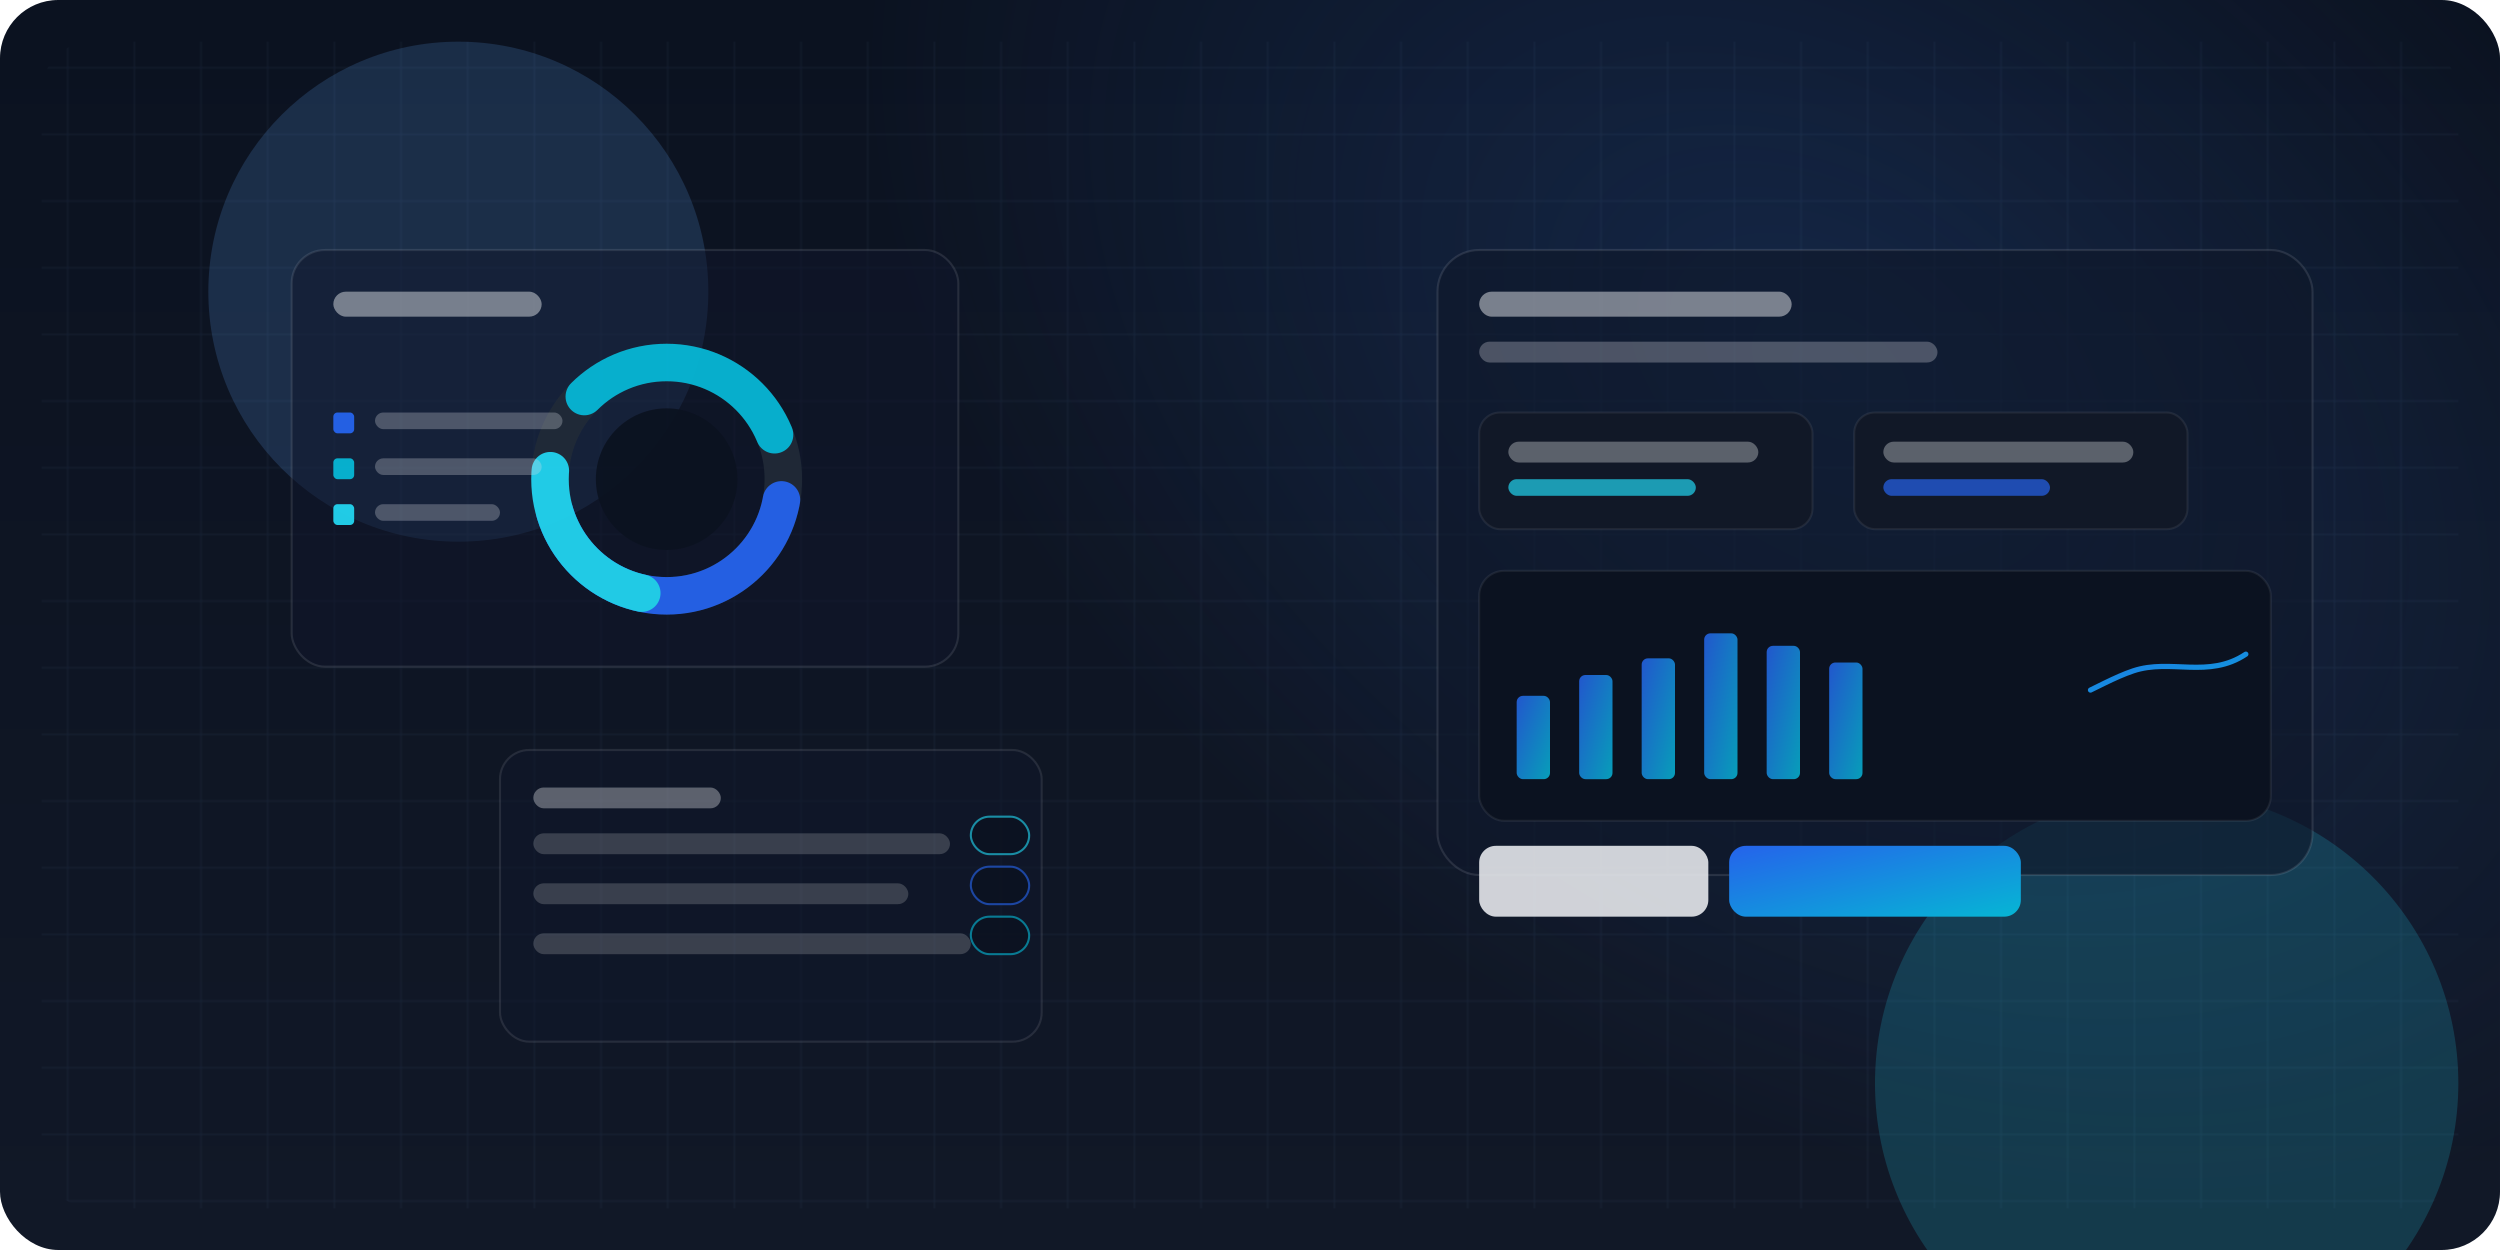 <svg width="1200" height="600" viewBox="0 0 1200 600" fill="none" xmlns="http://www.w3.org/2000/svg" role="img" aria-label="Enterprise-grade, stable service illustration">
  <defs>
    <!-- Background gradient: deep, stable slate/navy tones -->
    <linearGradient id="bg" x1="0" y1="0" x2="0" y2="600" gradientUnits="userSpaceOnUse">
      <stop offset="0%" stop-color="#0B1220"/>
      <stop offset="100%" stop-color="#111827"/>
    </linearGradient>

    <!-- Subtle right-side glow to add depth without being flashy -->
    <radialGradient id="softGlow" cx="0" cy="0" r="1" gradientUnits="userSpaceOnUse" gradientTransform="translate(880 180) rotate(35) scale(520 340)">
      <stop stop-color="#3B82F6" stop-opacity="0.18"/>
      <stop offset="1" stop-color="#3B82F6" stop-opacity="0"/>
    </radialGradient>

    <!-- Fine grid pattern for enterprise feel -->
    <pattern id="fineGrid" width="32" height="32" patternUnits="userSpaceOnUse">
      <path d="M 32 0 L 0 0 0 32" fill="none" stroke="#93C5FD" stroke-opacity="0.08"/>
    </pattern>

    <!-- Soft blur for background orbs -->
    <filter id="blur20" x="-10%" y="-10%" width="120%" height="120%">
      <feGaussianBlur stdDeviation="30" />
    </filter>

    <!-- Accent gradient for charts and CTAs -->
    <linearGradient id="accent" x1="0" y1="0" x2="1" y2="1">
      <stop offset="0%" stop-color="#2563EB"/>
      <stop offset="100%" stop-color="#06B6D4"/>
    </linearGradient>
  </defs>

  <!-- Background -->
  <rect width="1200" height="600" rx="28" fill="url(#bg)"/>
  <rect width="1200" height="600" rx="28" fill="url(#softGlow)"/>
  <rect x="20" y="20" width="1160" height="560" rx="24" fill="url(#fineGrid)"/>

  <!-- Soft abstract orbs (very subtle) -->
  <g filter="url(#blur20)" opacity="0.18">
    <circle cx="220" cy="140" r="120" fill="#60A5FA"/>
    <circle cx="1040" cy="520" r="140" fill="#22D3EE"/>
  </g>

  <!-- Enterprise card cluster: conveys dashboards, reliability, structure -->
  <g transform="translate(690,120)">
    <!-- Main panel -->
    <rect x="0" y="0" width="420" height="300" rx="20" fill="#0F172A" fill-opacity="0.65" stroke="#E5E7EB" stroke-opacity="0.12"/>
    <rect x="20" y="20" width="150" height="12" rx="6" fill="#E5E7EB" fill-opacity="0.5"/>
    <rect x="20" y="44" width="220" height="10" rx="5" fill="#E5E7EB" fill-opacity="0.28"/>

    <!-- KPI row (reduced to two wider tiles to avoid repetition) -->
    <g transform="translate(20,78)">
      <rect x="0" y="0" width="160" height="56" rx="10" fill="#111827" stroke="#E5E7EB" stroke-opacity="0.08"/>
      <rect x="180" y="0" width="160" height="56" rx="10" fill="#111827" stroke="#E5E7EB" stroke-opacity="0.08"/>
      <rect x="14" y="14" width="120" height="10" rx="5" fill="#E5E7EB" fill-opacity="0.35"/>
      <rect x="14" y="32" width="90" height="8" rx="4" fill="#22D3EE" fill-opacity="0.7"/>
      <rect x="194" y="14" width="120" height="10" rx="5" fill="#E5E7EB" fill-opacity="0.35"/>
      <rect x="194" y="32" width="80" height="8" rx="4" fill="#2563EB" fill-opacity="0.7"/>
    </g>

    <!-- Chart area -->
    <g transform="translate(20,154)">
      <rect x="0" y="0" width="380" height="120" rx="12" fill="#0B1220" stroke="#E5E7EB" stroke-opacity="0.08"/>
      <!-- Bars -->
      <g transform="translate(18,20)" fill="url(#accent)" fill-opacity="0.85">
        <!-- Bars animate from baseline (y=80) to target height -->
        <rect x="0"   y="40" width="16" height="40" rx="3">
          <animate attributeName="y" from="80" to="40" dur="0.9s" begin="0.15s" fill="freeze"/>
          <animate attributeName="height" from="0" to="40" dur="0.9s" begin="0.15s" fill="freeze"/>
        </rect>
        <rect x="30"  y="30" width="16" height="50" rx="3">
          <animate attributeName="y" from="80" to="30" dur="0.95s" begin="0.22s" fill="freeze"/>
          <animate attributeName="height" from="0" to="50" dur="0.95s" begin="0.22s" fill="freeze"/>
        </rect>
        <rect x="60"  y="22" width="16" height="58" rx="3">
          <animate attributeName="y" from="80" to="22" dur="1s" begin="0.28s" fill="freeze"/>
          <animate attributeName="height" from="0" to="58" dur="1s" begin="0.28s" fill="freeze"/>
        </rect>
        <rect x="90"  y="10" width="16" height="70" rx="3">
          <animate attributeName="y" from="80" to="10" dur="1.05s" begin="0.34s" fill="freeze"/>
          <animate attributeName="height" from="0" to="70" dur="1.05s" begin="0.34s" fill="freeze"/>
        </rect>
        <rect x="120" y="16" width="16" height="64" rx="3">
          <animate attributeName="y" from="80" to="16" dur="1.1s" begin="0.40s" fill="freeze"/>
          <animate attributeName="height" from="0" to="64" dur="1.1s" begin="0.40s" fill="freeze"/>
        </rect>
        <rect x="150" y="24" width="16" height="56" rx="3">
          <animate attributeName="y" from="80" to="24" dur="1.1s" begin="0.46s" fill="freeze"/>
          <animate attributeName="height" from="0" to="56" dur="1.1s" begin="0.46s" fill="freeze"/>
        </rect>
      </g>
      <!-- Line: draw from left to right -->
      <path d="M200 86 C220 74, 240 62, 258 66 C276 70, 296 54, 314 48 C332 42, 350 52, 368 40" pathLength="100" stroke="url(#accent)" stroke-width="2.5" fill="none" stroke-linecap="round" stroke-dasharray="100" stroke-dashoffset="100">
        <animate attributeName="stroke-dashoffset" values="100;0;0;100" keyTimes="0;0.5;0.8;1" dur="6s" begin="0.5s" repeatCount="indefinite" calcMode="spline" keySplines="0.4 0 0.2 1;0.4 0 0.2 1;0.4 0 0.2 1"/>
      </path>
    </g>

    <!-- Action buttons -->
    <rect x="20" y="286" width="110" height="34" rx="8" fill="#E5E7EB" fill-opacity="0.9"/>
    <rect x="140" y="286" width="140" height="34" rx="8" fill="url(#accent)"/>
  </g>

  <!-- Secondary tile: Donut chart to diversify composition -->
  <g transform="translate(140,120)" opacity="0.95">
    <rect x="0" y="0" width="320" height="200" rx="16" fill="#0F172A" fill-opacity="0.55" stroke="#E5E7EB" stroke-opacity="0.12"/>
    <!-- Title -->
    <rect x="20" y="20" width="100" height="12" rx="6" fill="#E5E7EB" fill-opacity="0.5"/>
    <!-- Donut chart -->
    <g transform="translate(180,110)">
      <!-- Base ring -->
      <circle cx="0" cy="0" r="56" fill="none" stroke="#1F2937" stroke-width="18"/>
      <!-- Segment A -->
      <circle cx="0" cy="0" r="56" fill="none" stroke="#2563EB" stroke-width="18" stroke-linecap="round" stroke-dasharray="150 220" stroke-dashoffset="-10"/>
      <!-- Segment B -->
      <circle cx="0" cy="0" r="56" fill="none" stroke="#06B6D4" stroke-width="18" stroke-linecap="round" stroke-dasharray="110 260" stroke-dashoffset="150"/>
      <!-- Segment C -->
      <circle cx="0" cy="0" r="56" fill="none" stroke="#22D3EE" stroke-width="18" stroke-linecap="round" stroke-dasharray="80 290" stroke-dashoffset="270"/>
      <!-- Center -->
      <circle cx="0" cy="0" r="34" fill="#0B1220"/>
    </g>
    <!-- Legend -->
    <g transform="translate(20,78)">
      <rect x="0" y="0" width="10" height="10" rx="2" fill="#2563EB"/>
      <rect x="20" y="0" width="90" height="8" rx="4" fill="#E5E7EB" fill-opacity="0.28"/>
      <rect x="0" y="22" width="10" height="10" rx="2" fill="#06B6D4"/>
      <rect x="20" y="22" width="80" height="8" rx="4" fill="#E5E7EB" fill-opacity="0.28"/>
      <rect x="0" y="44" width="10" height="10" rx="2" fill="#22D3EE"/>
      <rect x="20" y="44" width="60" height="8" rx="4" fill="#E5E7EB" fill-opacity="0.28"/>
    </g>
  </g>

  <g transform="translate(240,360)" opacity="0.9">
    <rect x="0" y="0" width="260" height="140" rx="14" fill="#0F172A" fill-opacity="0.55" stroke="#E5E7EB" stroke-opacity="0.12"/>
    <!-- List/table tile to avoid repeating charts -->
    <g transform="translate(16,18)">
      <!-- Header -->
      <rect x="0" y="0" width="90" height="10" rx="5" fill="#E5E7EB" fill-opacity="0.4"/>
      <!-- Rows -->
      <g transform="translate(0,22)">
        <rect x="0" y="0" width="200" height="10" rx="5" fill="#E5E7EB" fill-opacity="0.22"/>
        <rect x="0" y="24" width="180" height="10" rx="5" fill="#E5E7EB" fill-opacity="0.22"/>
        <rect x="0" y="48" width="210" height="10" rx="5" fill="#E5E7EB" fill-opacity="0.22"/>
      </g>
      <!-- Status badges -->
      <g transform="translate(210,20)">
        <rect x="0" y="-6" width="28" height="18" rx="9" fill="#0B1220" stroke="#22D3EE" stroke-opacity="0.7"/>
        <rect x="0" y="18" width="28" height="18" rx="9" fill="#0B1220" stroke="#2563EB" stroke-opacity="0.7"/>
        <rect x="0" y="42" width="28" height="18" rx="9" fill="#0B1220" stroke="#06B6D4" stroke-opacity="0.7"/>
      </g>
    </g>
  </g>
</svg>


